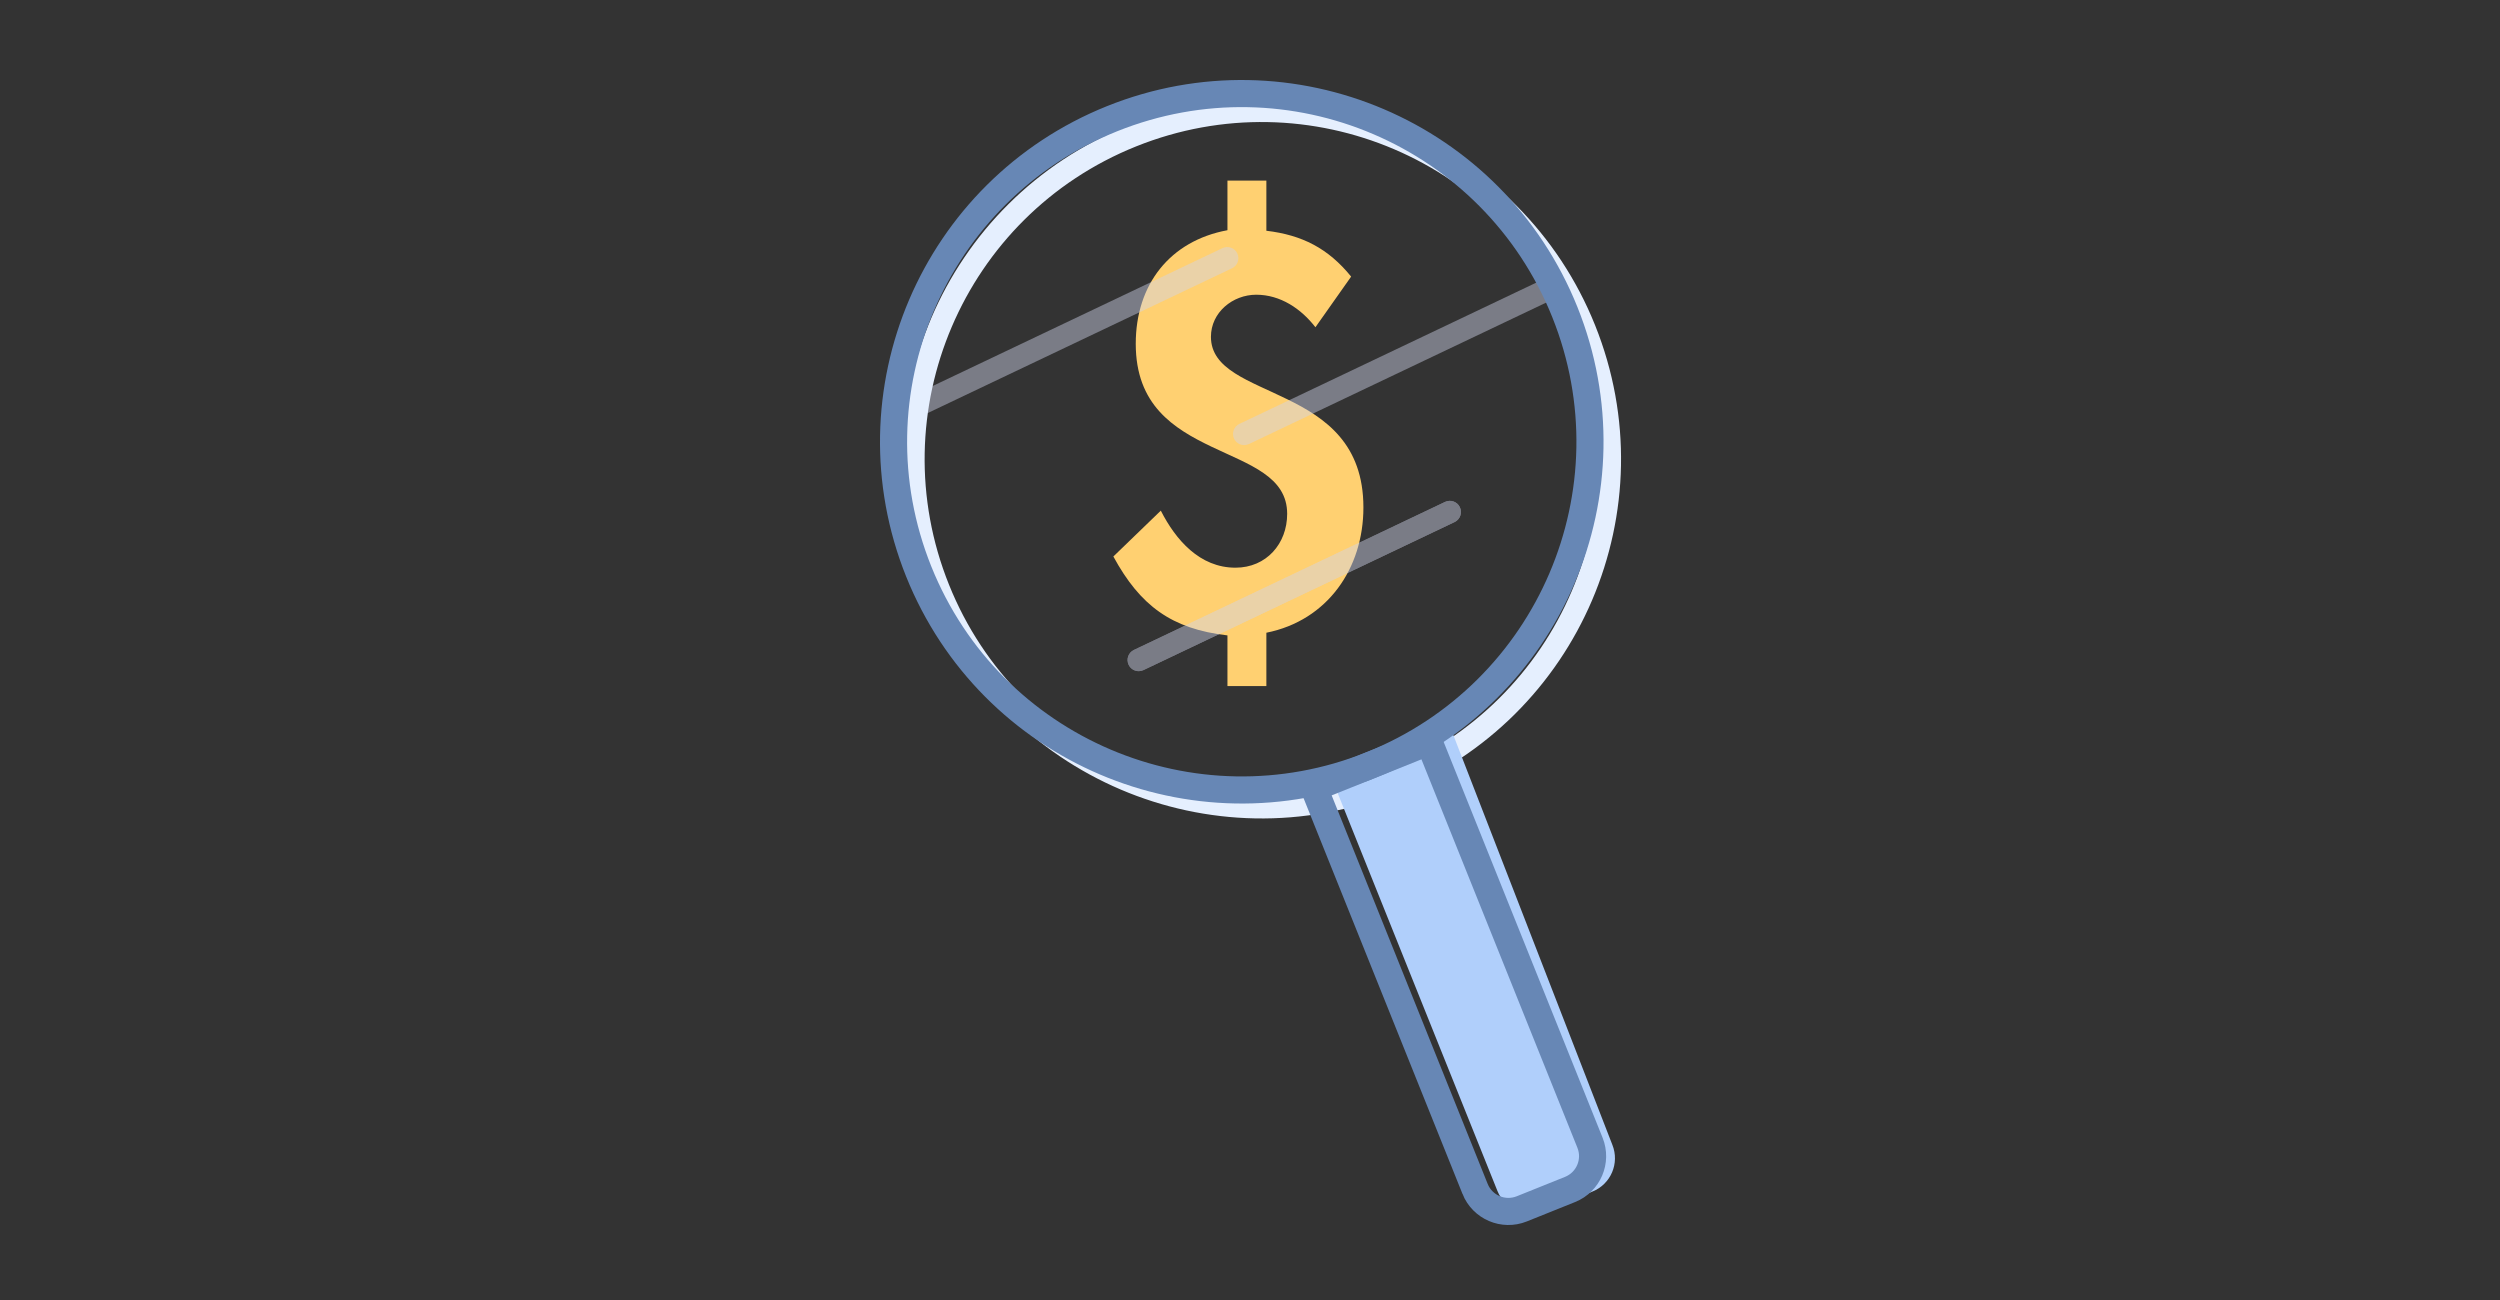 <?xml version="1.0" encoding="UTF-8"?>
<svg version="1.1" viewBox="0 0 250 130" xmlns="http://www.w3.org/2000/svg">
<rect x="0" y="0" width="250" height="130" fill="#333333" stroke="none"/>
<title>Artboard</title>
<desc>Created with Sketch.</desc>
<g fill="none" fill-rule="evenodd">
<g transform="translate(89 9)">
<path d="m33.745 54.54c-5.598-0.64-8.743-2.986-11.409-7.891l4.745-4.585c1.493 2.933 3.892 5.705 7.464 5.705 3.092 0 5.172-2.399 5.172-5.385 0-3.732-3.786-4.905-7.572-6.717-3.785-1.813-7.57-4.159-7.57-10.29 0-5.918 3.412-10.29 9.17-11.356v-4.958h3.892v5.012c3.572 0.426 6.184 1.759 8.477 4.585l-3.572 5.065c-1.44-1.867-3.519-3.253-5.918-3.253-2.346 0-4.531 1.759-4.531 4.212 0 3.252 3.838 4.372 7.624 6.238 3.838 1.866 7.624 4.478 7.624 10.823 0 6.077-3.573 11.302-9.704 12.528v5.332h-3.892v-5.065z" fill="#FFD071"/>
<g transform="translate(0 15.502)" fill="#D0D4EC" opacity=".45">
<path d="m56.987 26.218c0.265 0.556 0.028 1.221-0.528 1.485l-31.11 14.802c-0.154 0.074-0.317 0.109-0.477 0.109-0.417 0-0.817-0.235-1.008-0.636-0.265-0.556-0.028-1.221 0.528-1.486l31.11-14.801c0.556-0.265 1.221-0.028 1.485 0.527"/>
<path d="m34.73 0.839c-0.265-0.556-0.929-0.793-1.485-0.527l-32.754 15.584c0.017 0.808 0.059 1.611 0.133 2.405l33.578-15.977c0.556-0.264 0.793-0.929 0.528-1.485"/>
<path d="m34.939 17.887c-0.557 0.264-0.792 0.929-0.528 1.485 0.191 0.402 0.59 0.636 1.007 0.636 0.161 0 0.324-0.035 0.478-0.108l31.858-15.159c-0.225-0.714-0.48-1.417-0.751-2.11l-32.064 15.256z"/>
<path d="m23.864 41.978c0.191 0.401 0.591 0.636 1.008 0.636 0.16 0 0.323-0.035 0.477-0.109l31.11-14.801c0.556-0.265 0.793-0.93 0.528-1.486-0.264-0.555-0.929-0.791-1.485-0.527l-31.11 14.802c-0.556 0.264-0.793 0.929-0.528 1.485"/>
</g>
<path d="m50.142 69.215c-17.841 7.165-38.112-1.491-45.277-19.332s1.49-38.113 19.332-45.277c17.841-7.165 38.113 1.49 45.277 19.332 7.165 17.841-1.49 38.112-19.332 45.277z" stroke="#E5EFFE" stroke-width="2.229"/>
<path d="m60.745 110.1-16.104-40.103 11.571-5.8 16.025 41.288c0.739 1.841-0.153 3.932-1.994 4.672l-4.826 1.938c-1.842 0.739-3.933-0.154-4.672-1.995" fill="#B0CFFB"/>
<path d="m48.149 67.482c-17.841 7.165-38.112-1.491-45.277-19.333-7.164-17.841 1.491-38.112 19.332-45.277 17.841-7.164 38.113 1.491 45.278 19.332 7.164 17.841-1.491 38.113-19.333 45.278z" stroke="#6787B5" stroke-width="2.711"/>
<path d="m58.508 109.89-16.104-40.103 11.493-4.615 16.103 40.103c0.739 1.841-0.153 3.932-1.994 4.671l-4.827 1.939c-1.841 0.739-3.932-0.154-4.671-1.995z" stroke="#6787B5" stroke-width="2.711"/>
</g>
</g>
</svg>